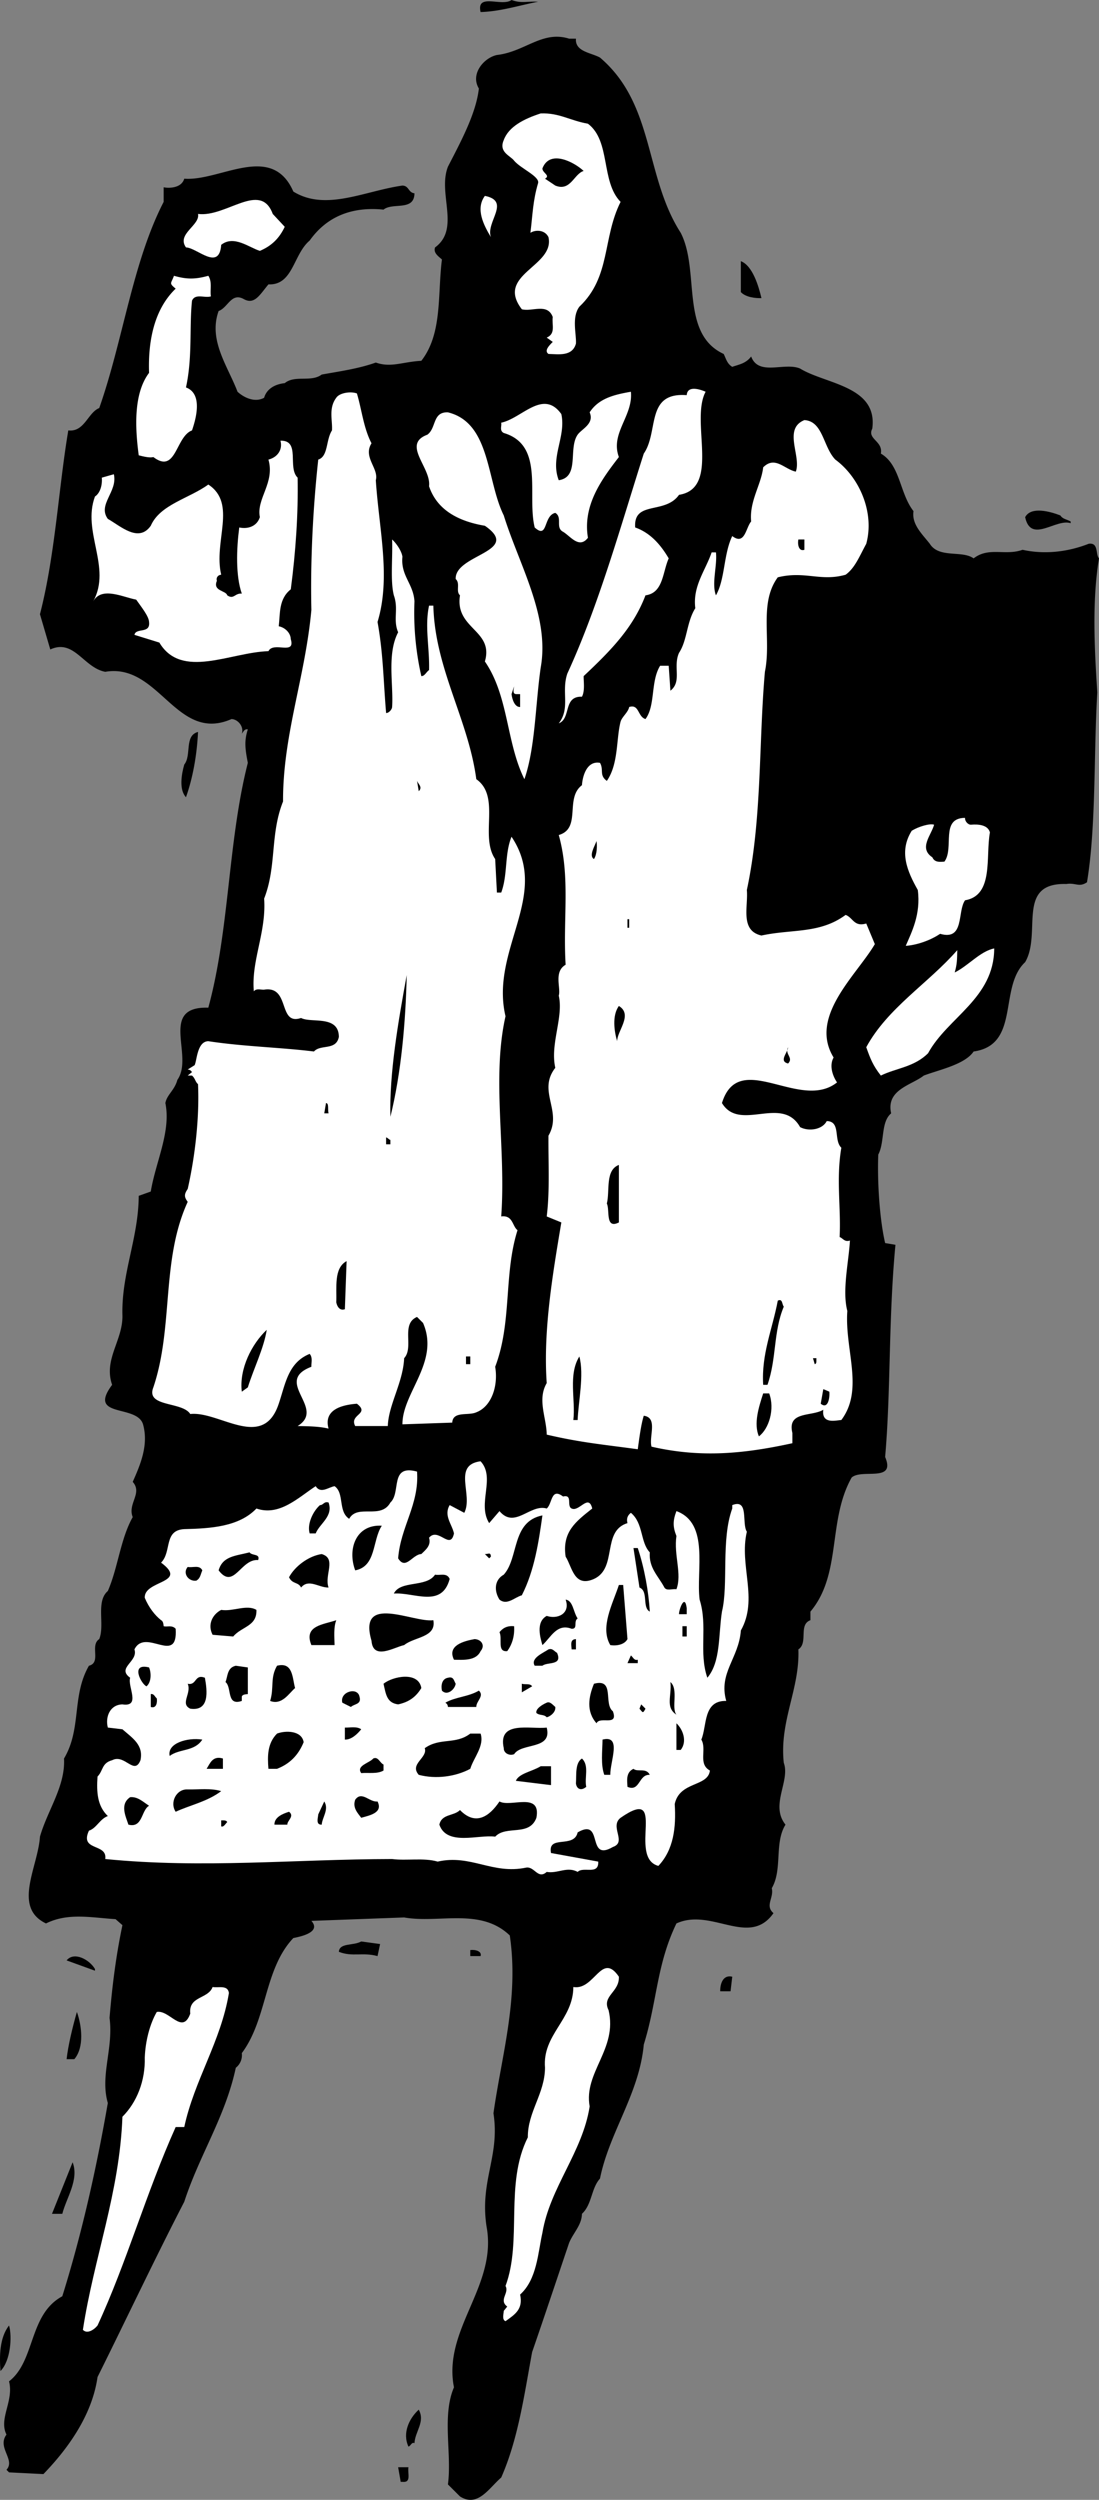 <svg xmlns="http://www.w3.org/2000/svg" width="127.953" height="291"><rect width="100%" height="100%" fill="#808080" stroke="none"/><path d="M62.652.203c-2.222.422-4.324 1.125-6.699 1.2C55.43-.876 58.43.827 59.555 0c1.175.426 1.773.125 3.097.203M1.055 287.8l-.301-.3c1.074-1.172-1.125-2.574 0-4.098-.926-1.875.875-3.875.3-6.199 3.075-2.375 2.274-7.777 6.2-9.902 2.273-7.274 3.976-14.875 5.3-22.5-.925-3.176.676-6.375.2-9.899.273-3.277.676-6.875 1.5-10.8l-.8-.7c-2.825-.175-5.524-.777-8.099.5-3.925-1.875-.925-6.574-.703-10.101.875-3.074 2.977-5.875 2.801-9.098 2.074-3.476.875-7.277 2.902-10.8 1.473-.376.075-2.376 1.2-3.102.675-1.676-.426-4.375 1-5.598 1.175-2.676 1.472-6.078 2.898-8.601-.625-1.575 1.176-2.774 0-4.102.875-1.973 1.875-4.273 1.2-6.7-.723-2.374-6.524-.675-3.598-4.597-1.028-2.976 1.273-5.176 1.199-8.101-.125-4.875 1.875-8.977 1.898-13.899l1.403-.5c.574-3.476 2.375-6.976 1.699-10.3.176-.977 1.074-1.477 1.398-2.7 1.977-2.777-2.222-8.578 3.602-8.402 2.476-9.074 2.273-19.375 4.601-28.5-.328-1.676-.425-2.574 0-3.899-.425-.074-.527.325-.703.5.278-.777-.422-1.675-1.199-1.699-6.426 2.824-8.426-6.578-14.7-5.5-2.523-.476-3.624-3.875-6.398-2.601L4.652 71.5c1.778-6.875 2.176-14.773 3.301-21.398 1.875.226 2.277-2.075 3.602-2.602 2.773-7.875 3.875-16.973 7.5-24v-1.7c.574.126 2.074.126 2.398-1 4.176.325 10.176-4.273 12.7 1.5 3.777 2.325 8.277-.073 12.702-.698.774.023.672.824 1.399.898-.024 2.125-2.524 1.027-3.602 1.902-3.722-.375-6.625.825-8.597 3.598-1.926 1.625-1.926 5.227-4.801 5.102-1.024 1.226-1.625 2.425-2.899 1.699-1.425-.774-1.828 1.027-2.902 1.402-1.223 3.422 1.074 6.422 2.2 9.399.675.625 1.976 1.324 3.1.699.274-.973 1.177-1.574 2.4-1.7 1.175-.976 3.077-.074 4.3-1 2.074-.374 4.277-.675 6.3-1.398 1.774.625 3.075-.078 5.302-.203 2.472-3.172 1.875-7.672 2.398-11.797-.426-.375-1.023-.777-.8-1.402 2.976-2.176.277-6.274 1.5-9.399 1.476-2.875 3.277-6.175 3.6-9.101-1.023-1.676.575-3.574 2.102-3.899 3.274-.375 5.274-2.875 8.399-1.902h.8c-.124 1.527 1.774 1.625 2.801 2.203 6.375 5.422 5.172 13.824 9.399 20.399 2.273 4.425-.125 11.726 5 14.101.273.524.375 1.125 1 1.5.773-.277 1.574-.375 2.2-1.203.874 2.328 3.874.625 5.698 1.402 2.977 1.825 9.078 2.024 8.403 7-.625 1.223 1.273 1.426 1 2.899 2.273 1.324 2.175 4.625 3.8 6.699-.226 1.527.973 2.625 1.899 3.8 1.074 1.727 3.773.727 5.101 1.7 1.774-1.375 3.672-.273 5.7-1 2.375.527 5.074.328 7.699-.7 1.176-.175.773 1.227 1.2 1.7-.825 4.926-.524 10.625-.2 15.602-.426 7.125-.125 15.625-1.2 22.101-.925.625-1.324.024-2.402.2-5.922-.176-2.824 5.722-4.797 9.097-3.125 2.926-.527 9.625-6 10.402-1.027 1.524-4.027 2.125-5.8 2.801-1.426 1.125-4.426 1.625-3.801 4.399-1.227 1.023-.727 3.324-1.5 4.8-.125 3.325.176 7.625.8 10.301l1.2.2c-.824 8.722-.524 16.925-1.2 24.699 1.274 3.023-2.726 1.324-3.902 2.398-2.824 5.027-1.125 11.227-4.797 15.602v1c-1.425.523-.226 2.625-1.402 3.398.176 4.625-2.223 8.328-1.7 13.203.774 2.125-1.624 4.922.2 7.2-1.324 2.124-.324 5.222-1.598 7.398.274 1.125-.828 2.027.2 2.902-2.825 4.024-7.227-.676-11.301 1.2-2.324 4.824-2.227 9.023-3.8 14.097-.524 5.727-4.024 10.227-5.099 15.602-1.027 1.125-.925 3.023-2.101 4.101-.023 1.324-1.024 2.223-1.5 3.399-1.426 4.226-2.824 8.425-4.3 12.699-.927 5.027-1.626 10.125-3.599 14.601-1.425 1.223-2.726 3.524-4.8 2.2l-1.403-1.399c.477-3.578-.722-7.976.703-11.3-1.328-6.778 5.075-11.778 3.797-18.7-.824-5.375 1.578-8.176.801-13.203.977-6.875 2.977-13.375 1.902-20.7-3.425-3.273-8.226-1.374-12.3-2.097l-10.801.399c1.176 1.324-1.227 1.824-2.102 2-3.422 3.625-3.023 9.425-6 13.398a1.865 1.865 0 0 1-.699 1.703c-1.223 5.723-4.223 10.125-6 15.598-3.426 6.625-6.824 13.824-10.098 20.402-.625 4.422-3.425 8.324-6.3 11.297l-4-.2"/><path fill="#fff" d="M68.453 14.402c2.676 2.024 1.477 6.723 3.8 9.098-2.124 4.227-1.124 8.727-4.8 12.203-.926 1.223-.324 3.223-.398 4.297-.426 1.527-2.028 1.227-3.2 1.203-.527-.375.075-.976.5-1.402l-.703-.5c1.078-.473.578-1.473.703-2.399-.625-1.675-2.425-.574-3.601-.902-3.125-4.074 3.875-4.973 3.101-8.398-.425-.875-1.527-.875-2.101-.5.273-2.176.273-3.676.898-5.801.176-.774-2.023-1.676-2.797-2.598-.425-.578-1.828-.976-1.203-2.402.578-1.574 2.375-2.473 4.301-3.098 2.176-.078 3.375.824 5.5 1.2"/><path d="M67.953 19.902c-1.125.325-1.523 2.426-3.3 1.7l-1.2-.801c.676-.375-.324-.676-.3-1.2.874-2.273 3.777-.675 4.8.301"/><path fill="#fff" d="M57.152 27.602c-.824-1.375-1.824-3.274-.699-4.801 3.074.625.074 3.027.7 4.8m-24.001-1.199c-.625 1.325-1.523 2.223-2.898 2.801-1.227-.375-3.024-1.875-4.5-.703-.227 3.125-2.824.328-4.102.3-1.125-1.573 1.676-2.573 1.403-3.898 3.273.426 7.273-3.875 8.699 0l1.398 1.5"/><path d="M88.652 34.703c-.625.024-1.824-.078-2.398-.703v-3.598c1.375.524 2.074 2.926 2.398 4.301"/><path fill="#fff" d="M24.254 32.102c.476.726.176 1.625.3 2.398-.726.227-1.824-.375-2.199.5-.328 3.125.075 6.527-.703 10.102 1.977.726 1.176 3.625.703 5-1.925.726-1.828 5.125-4.5 3.101-.425.125-1.226-.078-1.703-.203-.422-3.172-.625-7.172 1.203-9.598-.125-3.675.575-7.375 3.098-9.8-.824-.676-.523-.575-.2-1.5 1.477.425 2.477.425 4 0m57.899 13.5c-1.824 3.425 1.778 11.226-3.097 12-1.625 2.324-5.325.625-5.102 3.8 1.777.625 2.977 2.024 3.902 3.598-.726 1.625-.625 4.027-2.703 4.3-1.422 3.727-3.922 6.325-7.199 9.403-.023.524.176 1.723-.2 2.399-2.226-.075-1.226 2.523-2.698 3.101 1.375-1.777.273-3.676 1-5.8 3.675-7.977 6.273-17.376 8.898-25.602 1.777-2.574.176-7.176 5-6.801.074-1.172 1.574-.672 2.2-.398m-38.899 6c-1.024 1.625.875 2.925.5 4.3.375 5.723 1.773 11.325.2 16.5.675 3.723.675 6.825 1 10.598.276.027.675-.375.698-.7.176-2.573-.625-6.175.703-8.698-.625-1.477.075-2.676-.5-4.301-.425-1.676-.125-4.274-.203-6.5.375.324 1.078 1.226 1.203 2-.226 2.226 1.274 3.125 1.399 5.199a33.215 33.215 0 0 0 .8 8.703c.376.024.575-.476.9-.703.073-2.574-.524-5.074 0-7.5h.5c.175 7.328 4.073 13.227 5 20.203 2.874 2.024.374 6.625 2.198 9.297l.203 3.902h.5c.774-2.074.375-4.476 1.2-6.5 4.574 6.825-2.528 13.125-.7 20.899-1.625 7.226.075 15.324-.5 23.3 1.375-.175 1.274 1.126 1.899 1.602-1.625 5.125-.625 10.723-2.602 15.899.375 2.226-.422 4.625-2.199 5.3-.926.426-2.723-.175-2.8 1.2l-5.798.199c-.027-3.676 4.375-7.274 2.399-11.801l-.7-.7c-1.925.825-.324 3.528-1.5 4.802-.124 2.824-1.824 5.425-1.902 7.898h-3.797c-.726-1.375 1.774-1.375.2-2.598-1.625.125-3.926.625-3.301 2.899-1.125-.274-2.426-.274-3.602-.301 3.375-2.074-2.922-5.172 1.602-6.898-.024-.477.176-1.075-.2-1.5-2.527 1.023-2.824 3.523-3.6 5.8-1.825 5.524-6.927.825-10.302 1.2-.922-1.477-5.222-.774-4.297-3.102 2.375-7.074.875-14.773 4-21.598-.425-.574-.425-.875 0-1.5.875-3.875 1.375-8.375 1.2-12.199-.325-.277-.325-.676-.7-1h-.5l.5-.402c-.125-.176-.226-.274-.5-.301l.797-.5c.278-.473.278-2.773 1.602-2.797 4.074.625 8.476.723 12.3 1.2.774-.876 2.575-.075 2.9-1.7-.024-2.578-3.224-1.578-4.4-2.203-2.726.926-1.226-3.773-4.3-3.297-.426.024-.926-.176-1.2.2-.324-3.575 1.473-6.876 1.2-10.801 1.476-3.774.676-7.477 2.2-11.301-.024-7.774 2.573-14.375 3.3-22.301-.125-5.672.176-11.773.8-17.5 1.176-.375.876-2.273 1.598-3.398.078-1.176-.422-2.575.5-3.801.375-.574 1.676-.774 2.403-.5.574 1.926.773 4.027 1.699 5.8m30.199-5.999c.277 2.824-2.426 4.824-1.398 7.601-2.028 2.625-4.227 5.625-3.602 9.399-1.023 1.324-2.023-.176-2.898-.7-.926-.476-.028-1.675-.903-2.199-1.422.324-.824 3.125-2.398 1.7-.926-3.778 1.176-9.575-3.602-11-.523-.278-.222-.778-.297-1.2 2.375-.476 4.875-3.976 7-1 .575 2.625-1.328 5.024-.3 7.7 2.472-.376 1.074-3.676 2.199-5.301.476-.676 1.976-1.274 1.398-2.602 1.078-1.672 2.977-2.074 4.801-2.398M58.652 60c1.778 5.727 5.375 11.727 4.301 17.703-.625 4.324-.625 9.324-1.898 13C58.93 86.426 59.23 81.027 56.453 77c1.074-3.672-3.523-3.773-2.898-7.7-.528-.472.074-1.374-.5-1.898-.125-2.875 7.773-3.175 3.398-6.199-2.824-.476-5.523-1.676-6.5-4.601.277-2.176-3.223-4.875-.2-6 1.075-.774.575-2.676 2.4-2.602 4.976 1.227 4.476 7.926 6.5 12m38.601-6.5c2.875 2.125 4.574 6.227 3.601 9.8-.828 1.528-1.328 2.825-2.402 3.602-2.926.825-4.723-.476-7.898.301-2.227 3.024-.727 7.223-1.5 11-.727 8.223-.325 17.125-2.102 25.399.176 1.925-.824 4.726 1.7 5.3 3.577-.777 6.777-.175 9.8-2.402.875.328.977 1.426 2.402 1l1 2.402c-2.125 3.625-7.726 8.426-4.8 13.2-.528.925-.125 2.125.398 2.898-4.324 3.426-11.426-3.973-13.398 2.402 2.074 3.426 6.972-.976 9.097 2.801.977.524 2.578.324 3.102-.703 1.676.027.773 2.227 1.7 3.102-.626 3.726-.024 6.925-.2 10.398.375.125.574.625 1.2.402-.126 2.426-.927 5.825-.302 8.2-.324 4.523 1.977 9.125-.699 12.699-.625.027-2.324.527-2.098-1.2-1.328.825-4.226.126-3.601 2.7V168c-5.625 1.227-10.625 1.727-16.399.402-.328-1.175.774-3.375-.902-3.601-.324 1.027-.523 2.625-.7 3.902-4.226-.578-6.624-.777-10.6-1.703-.024-1.973-1.126-4.074 0-6-.423-6.074.675-12.574 1.702-18.7l-1.703-.698c.375-2.977.176-6.274.203-9.399 1.672-2.875-1.328-5.176.797-7.902-.625-2.774.977-5.875.403-8.399.273-.875-.625-2.777.8-3.601-.328-5.375.575-10.176-.8-15.098 2.675-.777.675-4.277 2.699-5.8.074-1.075.574-2.876 2.101-2.602.473.824-.125 1.426.797 2.101 1.375-1.976 1.078-4.875 1.602-6.902.176-.574.875-1.074 1-1.7 1.176-.374.976 1.126 1.898 1.403 1.176-1.578.578-4.375 1.703-6.203h1l.2 2.902c1.375-1.074.273-2.777 1-4.402.972-1.473.875-3.574 1.898-5.2-.324-2.573 1.176-4.374 1.902-6.5h.5c.172 1.528-.527 3.626 0 5 1.075-1.874.875-4.773 1.899-6.898 1.476 1.125 1.574-.976 2.2-1.699-.224-2.375 1.175-4.277 1.401-6.3 1.375-1.376 2.473.222 3.797.5.676-1.778-1.523-4.977 1-6 2.176.124 2.176 3.124 3.602 4.597"/><path fill="#fff" d="M34.652 55.602c.078 4.226-.222 8.625-.797 13-1.425 1.125-1.226 2.824-1.402 4.3.676.125 1.375.723 1.402 1.5.575 1.926-2.027.223-2.601 1.399-4.426.125-10.125 3.324-12.7-1l-2.902-.899c.176-.875 1.875-.074 1.703-1.5-.027-.675-.925-1.777-1.5-2.601-1.527-.274-4.027-1.574-5 .199 2.172-3.973-1.328-8.074.2-12.2.574-.374.875-1.273.8-2.198l1.399-.399c.476 2.024-1.926 3.524-.7 5.2 1.473.824 3.575 2.824 5 .8 1.075-2.476 4.473-3.176 6.7-4.8 3.375 2.222.574 6.624 1.5 10.5-.426.023-.625.425-.5.699-.524 1.226 1.074 1.125 1.2 1.699.776.527.874-.274 1.698-.2-.722-2.074-.625-5.175-.297-7.699 1.075.223 2.075-.175 2.399-1.199-.426-2.176 1.773-3.976 1-6.703 1.074-.273 1.676-1.172 1.398-2.2 2.375-.073.778 3.126 2 4.302"/><path d="M124.652 60.703v.2c-1.722-.575-4.625 2.425-5.297-.7.672-1.277 2.875-.676 4.098-.203.277.426.676.426 1.2.703M93.652 64c-.625.227-.824-.574-.699-1.2h.7V64M60.055 80.8h.5v1.5c-.625.028-.926-.874-1-1.5l.3-.898c-.027.325-.226.825.2.899m-37 4.402c-.125 2.723-.625 5.422-1.403 7.598-.824-.875-.523-2.676-.199-3.801.875-1.074-.023-3.375 1.602-3.797m25.699 6.899-.2-1.2c.176.426.676.723.2 1.2"/><path fill="#fff" d="M112.355 95.203c-.027.422.375.824.7.797.875-.074 1.972.027 2.199.902-.524 2.825.476 7.325-2.899 7.899-.925 1.324-.027 4.726-2.902 3.902-1.223.824-2.824 1.324-4 1.399.676-1.575 1.777-3.676 1.402-6.5-1.226-2.176-2.226-4.477-.703-6.899.778-.476 2.078-.875 2.602-.703-.324 1.227-1.824 2.727-.2 3.8.274.626.876.528 1.4.5 1.175-1.573-.524-5.073 2.401-5.097"/><path d="M69.152 100c-.625-.375.078-1.473.301-2.098.074.524.074 1.524-.3 2.098m3.902 7h.199v1h-.2v-1"/><path fill="#fff" d="M115.754 110.402c-.023 5.825-5.426 8.024-7.7 12.2-1.624 1.625-3.726 1.726-5.5 2.601-.925-1.176-1.226-1.976-1.699-3.3 2.473-4.575 7.274-7.477 10.598-11.301-.023 1.125-.023 1.625-.3 2.601 1.577-.777 2.976-2.476 4.6-2.8"/><path d="M45.453 130c-.125-5.074.875-10.875 1.902-16.5-.125 5.426-.625 11.328-1.902 16.5m26.402-8.797c-.328-1.078-.625-2.976.2-4.101 1.675 1.023-.227 2.925-.2 4.101m19.899 2.597c-1.125-.273-.023-1.273 0-1.898-.426.825.676 1.223 0 1.899m-53.5 5.801h-.5l.2-1.2c.374.024.175.723.3 1.2m7.199 3.101v.5h-.5v-.8c.176.023.277.222.5.3m26.602 9.597c-1.625.825-1.028-1.472-1.403-2.198.375-1.477-.222-3.875 1.403-4.5v6.699m-31.903 10.101c-.625.223-.922-.375-1-.8.078-1.676-.324-3.977 1.203-4.801l-.203 5.601m51.102-.3c-1.227 2.925-.824 6.023-1.899 9.101h-.5c-.226-3.578 1.075-6.476 1.7-9.8.574-.278.472.425.699.699M31.055 154.8c-.325 2.126-1.528 4.528-2.2 6.7l-.703.5c-.324-2.672 1.176-5.574 2.903-7.2m23.699 4h-.5v-.898h.5v.899m12.699-.899c.574 2.125-.125 5.325-.2 7.399h-.5c.274-2.375-.624-5.274.7-7.399m27.602.2c-.028.324.074.625-.2.699l-.203-.7h.403m1.5 3.899c.074.625-.125 2.125-1 1.402l.3-1.699.7.297m-7 .203c.675 1.824-.028 4.125-1.2 5-.625-1.476-.027-3.375.5-5h.7"/><path fill="#fff" d="m56.953 177.3 1.2-1.398c1.777 2.125 3.577-.875 5.5-.3.675-.575.476-2.477 1.902-1.399 1.175-.277.375 1.125 1 1.399.875.425 1.972-1.774 2.398 0-1.926 1.523-3.523 2.726-3.098 5.601.774 1.223.973 3.625 3.297 2.598 2.778-1.274.875-5.574 3.903-6.5-.125-.473-.028-.875.398-1.2 1.477 1.227 1.074 3.426 2.2 4.602-.126 1.824.976 2.723 1.702 4.098.274.426.875.125 1.399.199.676-1.773-.324-3.973 0-6.2-.426-1.073-.426-1.773 0-2.898 3.875 1.426 2.273 6.926 2.7 10.301.976 3.125-.126 6.125.901 9.098 1.575-1.875 1.274-4.973 1.7-7.7.773-3.175-.125-8.374 1.199-12v-.398c1.976-.777 1.074 2.125 1.7 3.098-.927 3.926 1.374 7.824-.7 11.5-.227 3.226-2.625 4.926-1.7 8.199-2.726-.074-2.226 2.926-2.902 4.5.676 1.125-.422 2.828 1 3.602-.222 1.925-3.523 1.226-4.097 3.898.175 2.727-.125 5.328-1.903 7.203-3.625-.976 1.176-9.476-4.398-5.601-1.324 1.023.773 2.824-.899 3.398-3.125 1.828-1.027-3.473-4.101-1.7-.426 1.927-3.524.227-3.102 2.403l5.5 1c.078 1.625-1.722.524-2.398 1.2-1.227-.676-2.324.222-3.602 0-1.023.925-1.422-.676-2.398-.5-3.926.824-6.426-1.575-10.3-.7-1.626-.476-3.626-.078-5.302-.3-11.422.023-22.023 1.124-33.398 0 .273-1.876-3.024-.876-1.899-3.301.875-.274 1.274-1.375 2.2-1.7-1.227-1.175-1.325-2.777-1.2-4.601.672-.676.473-1.574 1.7-1.899 1.472-.777 2.574 1.825 3.3 0 .375-1.777-.925-2.574-2.101-3.601l-1.7-.2c-.324-1.273.274-2.675 1.7-2.699 2.176.325.574-2.074.898-3.101-1.625-1.176.977-1.875.5-3.301 1.278-2.574 5.078 1.926 4.801-2.398-.426-.477-1.023-.176-1.398-.301-.028-.176-.028-.574-.301-.7-.727-.574-1.426-1.476-1.899-2.601-.125-2.074 5.172-1.672 1.899-4.098 1.273-1.277.273-3.777 2.7-3.902 3.073-.074 6.374-.273 8.401-2.398 2.672.925 4.875-1.274 6.899-2.602.574.926 1.476.125 2.2 0 1.175.828.374 2.926 1.698 3.8.977-1.773 3.676.126 4.801-1.898 1.277-1.175-.125-4.476 3.102-3.601.273 3.824-1.926 6.426-2.2 10.101.875 1.426 1.672-.476 2.7-.5.472-.476 1.175-.976.898-1.902 1.074-1.273 2.477 1.527 2.902-.5-.226-1.074-1.226-2.074-.5-3.297l1.7.899c1.074-2.075-1.426-5.575 1.898-6 1.777 1.925-.426 4.925 1 7.199"/><path d="M38.254 174.902c.574 1.625-1.024 2.426-1.5 3.598h-.7c-.324-1.074.376-2.574 1.2-3.297.375.024.476-.476 1-.3m22.5 10.8c-.824.223-1.727 1.223-2.602.5-.625-.976-.625-2.277.5-2.902 1.778-1.973.875-6.176 4.5-6.899-.422 3.024-.922 6.426-2.398 9.301m-16.301-8.101c-1.125 1.726-.625 4.726-3.098 5.199-.925-2.473.075-5.375 3.098-5.2m29.801 2.602c.773 2.324 1.273 5.125 1.398 7.399-.922-.477-.125-2.375-1.199-2.801l-.7-4.598h.5m-44.198 1.399c-2.028-.176-2.825 3.523-4.602 1.199.477-1.676 1.977-1.676 3.602-2.098.273.422 1.273.125 1 .899m27.097-.399-.199.2-.5-.5c.375.023.676-.278.7.3M38.254 184.8c-1.125.028-2.324-1.073-3.2 0-.324-.675-1.027-.374-1.402-1.198.676-1.274 2.278-2.477 3.801-2.7 1.777.524.277 2.426.8 3.899M23.555 182.8c-.227.528-.227.927-.7 1.2-.925.125-1.625-.875-1-1.598.575.125 1.375-.277 1.7.399m28.8.999c-.925 3.427-4.125 1.528-6.5 1.7.774-1.574 3.774-.672 4.797-2.2.578.126 1.375-.273 1.703.5m20.7 7c-.325.626-1.227.825-2 .7-1.227-2.074.273-4.773 1-7h.5l.5 6.3m-5.801-2.398c-.524.325.074 1.223-.7 1.2-1.726-.676-2.425 1.023-3.402 1.898-.222-.773-.824-2.672.5-3.398 1.278.425 2.778-.274 2.203-1.899.875.125.875 1.422 1.399 2.2m12.699-1.2v.7h-.898c-.028-.477.675-2.477.898-.7m-50.098.199c.075 1.926-1.726 1.926-2.703 3.098l-2.398-.2c-.625-1.175-.024-2.374 1-2.898 1.375.223 2.976-.675 4.101 0m20.598 1.2c.375 2.023-2.223 1.925-3.398 2.898-1.125.227-3.625 1.828-3.801-.5-1.625-5.574 4.875-2.074 7.2-2.398m-11.302 0c-.324.824-.222 1.925-.199 2.898h-2.7c-.925-2.273 1.376-2.375 2.9-2.898m20.702.698c.075 1.126-.226 2.126-.8 2.903-1.227.125-.528-1.476-.903-2.203.375-.473.875-.773 1.703-.7m20.098 1.2h-.5v-1.2h.5v1.2m-24 1.703c-.523 1.125-1.926 1.024-3.098 1-.828-1.676 1.172-2.176 2.399-2.402.773.027 1.273.726.7 1.402M66.555 192c-.028-.473-.227-1.172.5-1.2v1.2h-.5m-1.7.402c.672 1.524-1.125 1.024-1.703 1.5h-.898c-.524-.875.976-1.476 1.601-1.902.473-.172.672.227 1 .402m9.399.801v.399h-1.2l.4-.899c.276.223.374.625.8.5m-45.399 4c-.226.024-.625.024-.703.297v.5c-1.824.625-1.125-1.574-1.898-2.2.273-.675.176-1.675 1.2-1.898l1.401.2v3.101m5.5-.703c-.726.625-1.527 2.027-2.902 1.5.477-1.574-.023-2.672.8-4.098 1.876-.476 1.774 1.426 2.102 2.598m-17-2.398c.274.625.274 1.726-.3 2.199-.625-.274-1.926-2.774.3-2.2m6.5 1.199c.274 1.528.575 3.927-1.703 3.602-1.222-.574.176-1.777-.297-2.902 1.075.227.774-1.172 2-.7m25.2 1.2c-.625 1.027-1.426 1.625-2.7 1.902-1.328-.175-1.425-1.175-1.703-2.402 1.078-.875 4.078-1.473 4.403.5m4-.5c-.125.727-1.028 1.426-1.602.8-.125-.573-.023-1.374.7-1.5.675-.175.675.325.902.7m25.699 3.602c-1.324-.875-.524-2.176-.7-3.801.973.824.075 3.027.7 3.8M61.953 196.3l-1.2.7v-1c.376.125.977-.074 1.2.3m9.402 2.903c.672 1.824-1.527.524-1.902 1.399-1.223-1.375-.926-3.075-.3-4.602 2.476-.672 1.077 2.328 2.202 3.203m-29.5-1.703c.274.926-.625.828-1 1.203l-1-.5c-.328-1.277 1.774-1.875 2-.703m13.899-.7c.676.626-.324 1.227-.3 1.903h-3.302c-.023-.277-.125-.375-.297-.5 1.172-.676 2.672-.676 3.899-1.402m-37.5.902c.074.422-.024 1.223-.7 1v-1.5c.376-.078.473.324.7.5m46.398 1c.078.625-.625 1.125-1 1.2-.324-.376-.824-.176-1.199-.5-.125-.477.676-.977 1.2-1.2.374-.176.675.223 1 .5m10.499.199c-.324.625-.324.426-.699 0l.2-.5.5.5m4.101 4.801h-.5v-3.101c.773.726 1.273 2.125.5 3.101M42.055 201.3c-.426.528-1.125 1.227-1.903 1.2v-1.398c.578.023 1.375-.176 1.903.199m21.597-.199c.676 2.625-2.922 1.726-3.797 3.101-.625.223-1.226-.176-1.203-.703-.722-3.273 3.078-2.172 5-2.398m11.801 0 .2 3.101-.2-3.101M35.355 202.8c-.625 1.528-1.625 2.528-3.101 3.102h-1c-.125-1.476-.125-2.976 1-4.101.976-.375 2.875-.375 3.101 1m20.598-1.001c.477 1.427-.824 2.825-1.2 4.102-1.726.926-4.023 1.223-6 .7-1.124-1.274 1.075-1.977.7-3.102 1.777-1.273 3.574-.375 5.3-1.7h1.2m15.102 4.802h-.7c-.425-1.176-.226-2.676-.203-4.102 2.278-.574.875 2.527.903 4.102m-47.5-4.102c-.926 1.426-2.625 1.027-3.801 1.902-.324-1.476 2.074-2.175 3.8-1.902m2.399 3.402h-1.898c.375-.574.675-1.574 1.898-1.199v1.2m18.699-.501v.7c-.722.425-1.722.226-2.597.3-.625-.875.972-1.175 1.398-1.699.574-.277.777.524 1.2.7M68.254 208c-.625.527-1.125.227-1.2-.398.075-.977-.124-2.375.7-2.899.875.824.273 2.223.5 3.297m-4.102-.2-4.097-.5c.375-.874 1.875-1.073 2.898-1.698h1.2v2.199m11.499-1.199c-1.324-.075-1.125 2.023-2.597 1.398-.028-.672-.227-1.672.699-2.098.476.426 1.476-.175 1.898.7M25.754 208.5c-1.625 1.227-3.625 1.625-5.3 2.402-.724-1.074.073-2.675 1.401-2.601 1.274.027 2.672-.176 3.899.199m18.199 1.203c.676 1.324-.926 1.625-1.898 1.899-.426-.575-1.028-1.176-.7-2.102.774-1.074 1.672.328 2.598.203m-26.598.5c-.925.524-.726 2.625-2.402 2.2-.324-.977-1.023-2.376.2-3.2.874-.078 1.476.524 2.202 1m20.098 2.199c-.723.024-.426-.777-.398-1.199l.699-1.5c.574.922-.227 1.824-.3 2.7m24.999-.801c-.824 2.226-3.523.824-4.8 2.199-1.923-.274-5.626 1.125-6.5-1.399.277-1.277 1.675-.976 2.402-1.699 1.773 1.824 3.375.824 4.597-1 1.278.723 4.875-1.176 4.301 1.899m-29 .8h-1.5c-.023-.875.977-1.277 1.7-1.5.675.524-.223 1.024-.2 1.5m-7-.3c-.223.226-.426.625-.7.5v-.7c.177.024.575-.074.7.2m17.5 15.601c-1.723-.476-2.926.125-4.5-.5.074-1.078 1.676-.676 2.602-1.203l2.199.3-.3 1.403m11.999 0h-1.2V227c.575-.074 1.376.125 1.2.703m-44.898 1.5v.2l-3.301-1.2c.875-1.078 2.676-.078 3.3 1"/><path fill="#fff" d="M72.055 230.102c.074 1.824-2.028 2.226-1.2 3.898 1.075 4.527-2.925 7.227-2.203 11.203-.824 5.324-4.625 9.422-5.5 14.7-.523 2.324-.625 5.425-2.597 7.199.375 1.726-.625 2.324-1.7 3.101-.425-.176-.226-.777-.203-1.203l.403-.5c-1.028-.773.273-1.574-.2-2.398 1.973-5.274-.125-11.875 2.598-17.301-.023-2.973 1.977-5.074 2-8.098-.324-3.875 3.277-5.578 3.3-9.402 2.477.426 3.274-4.176 5.302-1.2"/><path d="M85.055 231.8h-1.2c-.027-.773.274-1.972 1.399-1.698l-.2 1.699"/><path fill="#fff" d="M26.652 232c-.922 5.625-4.023 10.125-5.199 15.602h-1c-3.426 7.625-5.723 15.824-9.098 23.101-.425.524-1.226 1.024-1.703.5 1.278-8.375 4.278-15.976 4.602-24.8 1.676-1.676 2.676-4.176 2.601-6.903.075-1.875.575-3.875 1.399-5.297 1.476-.277 2.976 2.723 3.898.2-.222-2.075 2.078-1.676 2.602-3.102.676.125 1.773-.274 1.898.699"/><path d="M8.652 239.703h-.898c.176-1.578.676-3.676 1.2-5.5.573 1.625.874 4.125-.302 5.5m-1.398 18h-1.2l2.4-6c.776 2.024-.724 4.125-1.2 6M.055 276c-.125-1.672-.125-3.875 1-5.297.375 1.324.175 4.125-1 5.297m48.699 4.5c.773 1.426-.426 2.527-.5 3.902-.324-.175-.426.325-.7.399-.726-1.574.075-3.274 1.2-4.301m-1.199 6.703c-.125.723.375 1.824-.7 1.7h-.203l-.297-1.7h1.2"/></svg>
